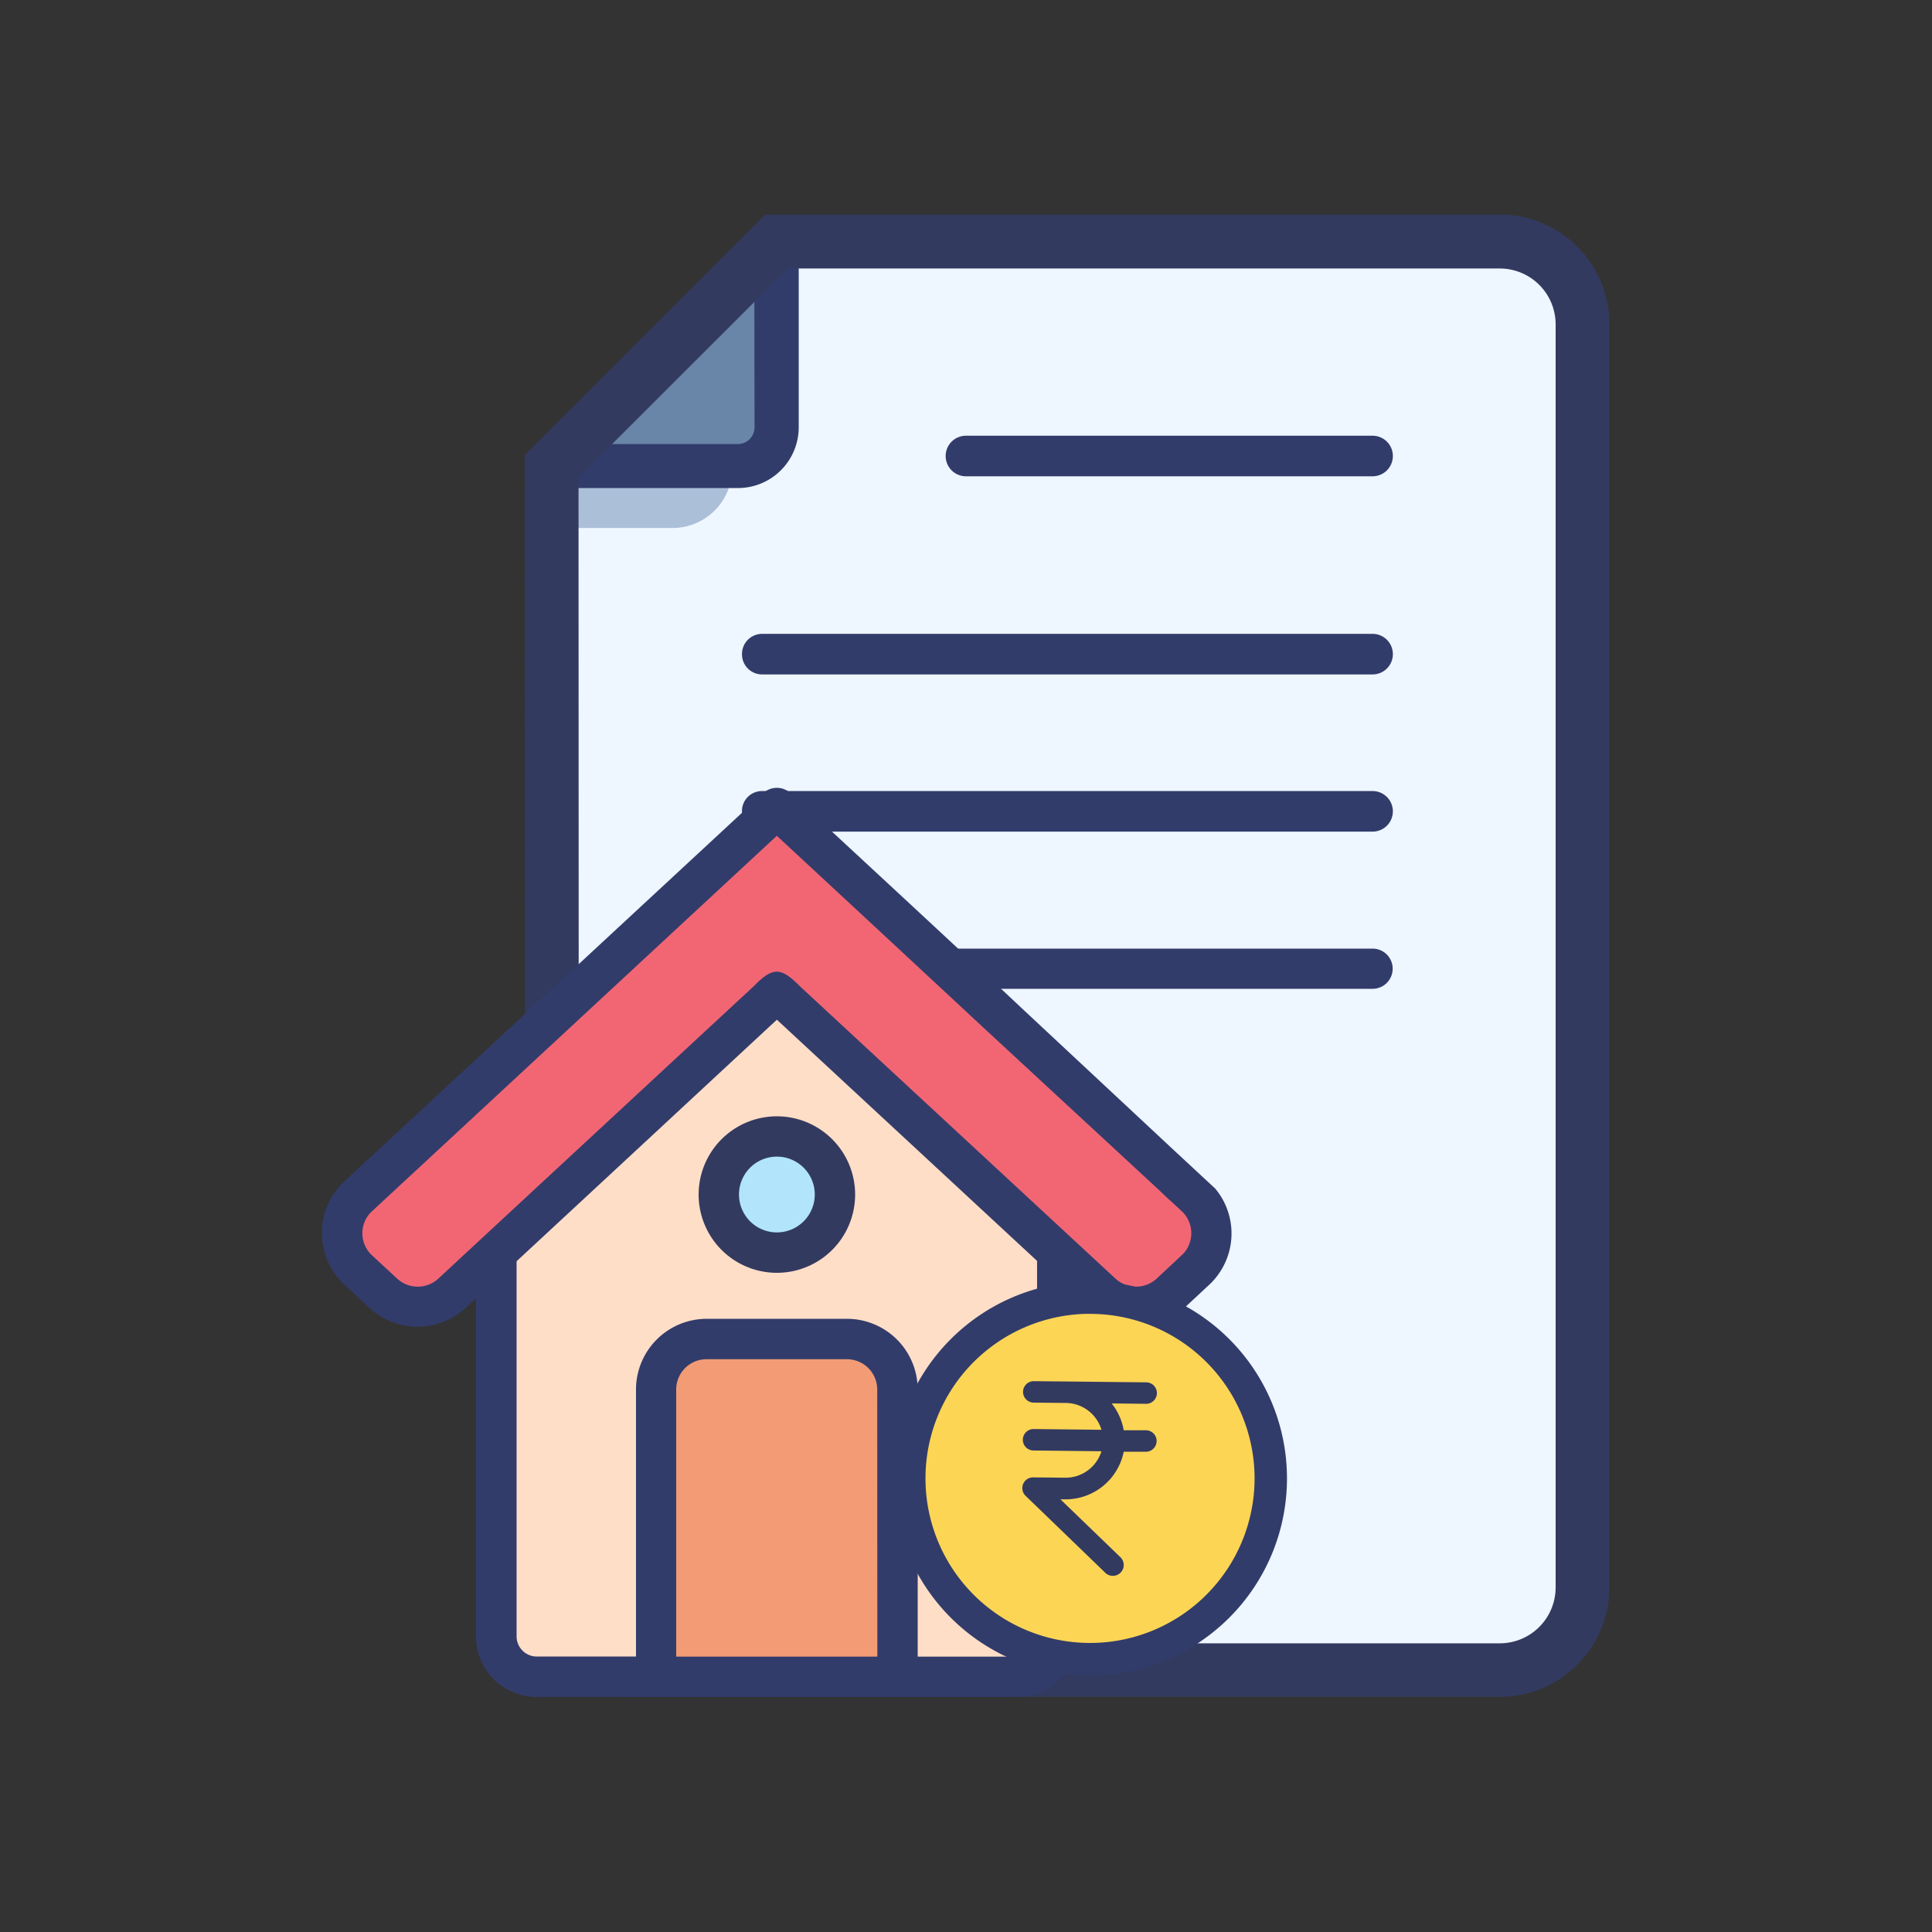 <svg xmlns="http://www.w3.org/2000/svg" width="36" height="36" viewBox="0 0 36 36">
    <rect x="0" y="0" width="36" height="36" fill="#333333" stroke="none"/>
    <path data-name="Rectangle 34657" style="fill:none" d="M0 0h36v36H0z"/>
    <path data-name="Path 67615" d="m387.7 335.186 4.186-4.186h13.482a1.538 1.538 0 0 1 1.538 1.538v23.54a1.538 1.538 0 0 1-1.538 1.538h-16.123a1.538 1.538 0 0 1-1.538-1.538z" transform="translate(-377.418 -326.498)" style="fill:#eef6ff"/>
    <path data-name="Path 67616" d="m391.15 343.4-3.35 3.35v1.157h2.254a1.11 1.11 0 0 0 1.1-1.117z" transform="translate(-377.512 -338.069)" style="fill:#abbfd9"/>
    <path data-name="Path 67617" d="m391.886 331-4.186 4.186h3.464a.724.724 0 0 0 .722-.722V331z" transform="translate(-377.418 -326.498)" style="fill:#6985a8"/>
    <g data-name="Group 49196">
        <path data-name="Path 67618" d="M399.676 324.9h-13.482a.389.389 0 0 0-.288.12l-4.186 4.186a.4.4 0 0 0-.12.288v20.892a1.955 1.955 0 0 0 1.953 1.953h10.874a.4.4 0 0 0 .408-.415.4.4 0 0 0-.408-.408h-10.874a1.133 1.133 0 0 1-1.13-1.13V329.9h3.056a1.133 1.133 0 0 0 1.13-1.13v-3.056h13.067a1.133 1.133 0 0 1 1.13 1.13v6.988a.41.41 0 0 0 .408.408.414.414 0 0 0 .408-.408v-6.982a1.954 1.954 0 0 0-1.946-1.95zm-13.89 3.872a.311.311 0 0 1-.308.308H383l2.782-2.782z" transform="translate(-371.726 -320.806)" style="fill:#323c6b"/>
        <path data-name="Path 67619" d="M441.086 671.649h4.594a.374.374 0 1 0 0-.749h-4.594a.374.374 0 0 0 0 .749z" transform="translate(-426.886 -643.668)" style="fill:#333a60"/>
        <path data-name="Path 67620" d="M505.463 385.856a.378.378 0 0 0 0-.756h-7.577a.378.378 0 0 0 0 .756z" transform="translate(-479.887 -376.981)" style="fill:#323c6b"/>
        <path data-name="Path 67621" d="M440.7 440.681a.374.374 0 0 0 .375.375h11.375a.378.378 0 0 0 0-.756h-11.376a.375.375 0 0 0-.374.381z" transform="translate(-426.874 -428.489)" style="fill:#323c6b"/>
        <path data-name="Path 67622" d="M441.074 484.856h11.376a.378.378 0 0 0 0-.756h-11.376a.374.374 0 0 0-.375.375.38.38 0 0 0 .375.381z" transform="translate(-426.874 -469.36)" style="fill:#323c6b"/>
        <path data-name="Path 67623" d="M452.45 528h-11.376a.374.374 0 1 0 0 .749h11.376a.374.374 0 1 0 0-.749z" transform="translate(-426.874 -510.324)" style="fill:#323c6b"/>
        <path data-name="Path 67624" d="M445.68 572.649a.375.375 0 0 0 0-.749h-4.594a.378.378 0 0 0 0 .756h4.594z" transform="translate(-426.886 -551.288)" style="fill:#333a60"/>
        <path data-name="Path 67625" d="M452.55 602.46a.379.379 0 0 0-.535 0l-2.762 2.762-.809-.843a.376.376 0 0 0-.542.522l1.077 1.117a.379.379 0 0 0 .535.007l.007-.007 3.029-3.029a.371.371 0 0 0 0-.529z" transform="translate(-433.494 -579.702)" style="fill:#333a60"/>
        <g data-name="Group 49195">
            <path data-name="Path 67626" d="M398.37 351.119h-16.124a2.043 2.043 0 0 1-2.04-2.04l-.007-21.1 4.481-4.481h13.69a2.044 2.044 0 0 1 2.04 2.04v23.54a2.044 2.044 0 0 1-2.04 2.041zM381.2 328.4l.007 20.684a1.042 1.042 0 0 0 1.037 1.037h16.126a1.042 1.042 0 0 0 1.037-1.037V325.54a1.042 1.042 0 0 0-1.037-1.037H385.1z" transform="translate(-370.42 -319.5)" style="fill:#333a60"/>
        </g>
    </g>
    <path data-name="Path 67598" d="m22.944 21.875-.467.433a.94.94 0 0 1-1.28 0c-.726-.669-5.917-5.5-6.052-5.612-.279.281-6.014 5.577-6.052 5.612a.94.94 0 0 1-1.28 0l-.467-.433a.936.936 0 0 1-.054-1.323q.026-.028.054-.054c2.032-1.886 5.047-4.678 7.8-7.23 2.751 2.552 5.766 5.345 7.8 7.23A.936.936 0 0 1 23 21.82l-.056.055z" transform="translate(-.697 1.793)" style="fill:#f26674"/>
    <path data-name="Path 67599" d="M75.8 87.7v7.155a.755.755 0 0 1-.753.753h-8.952a.752.752 0 0 1-.749-.753V87.7l5.228-4.848z" transform="translate(-56.126 -64.367)" style="fill:#ffdec7"/>
    <path data-name="Path 67600" d="M130.292 220.29v-5.353a.941.941 0 0 0-.941-.941h-2.614a.941.941 0 0 0-.941.941v5.353z" transform="translate(-113.598 -189.045)" style="fill:#f29b75"/>
    <path data-name="Path 67601" d="M150.537 137.4a1.082 1.082 0 1 1-1.082 1.082 1.082 1.082 0 0 1 1.082-1.082" transform="translate(-136.091 -116.222)" style="fill:#b2e5fb"/>
    <path data-name="Path 67602" d="M144.9 130.178a1.458 1.458 0 1 0 .427 1.031 1.456 1.456 0 0 0-.427-1.031m-1.031 1.736a.706.706 0 1 1 .706-.706.706.706 0 0 1-.706.706" transform="translate(-129.393 -108.95)" style="fill:#333a60"/>
    <path data-name="Path 67603" d="M16.648 13.094 15.9 12.4l-2.852-2.662-.746-.7c-1.071-1-1.938-1.8-3.571-3.315a.377.377 0 0 0-.511 0l-7.8 7.23a1.313 1.313 0 0 0-.074 1.856c.024.026.048.051.074.074l.466.432a1.322 1.322 0 0 0 1.791 0l.192-.178v6.292A1.129 1.129 0 0 0 4 22.563h8.95a1.13 1.13 0 0 0 1.129-1.129v-6.293l.192.178a1.322 1.322 0 0 0 1.792 0l.463-.431a1.306 1.306 0 0 0 .122-1.793m-6.3 8.717H6.6v-4.978a.565.565 0 0 1 .565-.564h2.616a.565.565 0 0 1 .565.564zm2.98-.376a.376.376 0 0 1-.376.376H11.1v-4.978a1.319 1.319 0 0 0-1.318-1.317H7.168a1.318 1.318 0 0 0-1.317 1.317v4.976H4a.376.376 0 0 1-.374-.376v-6.99c1.222-1.132 4.212-3.909 4.85-4.5l4.848 4.494zm2.72-7.132a.4.4 0 0 1-.033.032l-.462.432a.567.567 0 0 1-.768 0L8.926 9.34c-.353-.353-.5-.412-.875-.026-4.68 4.337-5.878 5.449-5.883 5.454a.566.566 0 0 1-.768 0l-.467-.433a.56.56 0 0 1-.034-.79.373.373 0 0 1 .035-.034l7.541-6.994c1.726 1.6 2.571 2.385 3.865 3.589l3.274 3.028c.1.1.227.211.4.372a.563.563 0 0 1 .033.8" transform="translate(6 9.057)" style="fill:#323c6b"/>
    <g data-name="Group 49197">
        <path data-name="Path 20741" d="M130.035 28.053a3.213 3.213 0 1 1-3.213-3.213 3.213 3.213 0 0 1 3.213 3.213zm0 0" transform="translate(-106.51 -.505)" style="fill:#fcd555"/>
        <path data-name="Path 20739" d="M121.179 25.981a3.57 3.57 0 1 0-3.57-3.57 3.57 3.57 0 0 0 3.57 3.57zm0-6.736a3.166 3.166 0 1 1-3.166 3.166 3.166 3.166 0 0 1 3.166-3.167zm0 0" transform="translate(-100.868 5.137)" style="stroke:#323c6b;stroke-width:.2px;fill:#323c6b"/>
        <path data-name="Path 20740" d="M187.06 72.733h-.007l-.6-.006a.2.2 0 0 0-.143.347l1.482 1.431a.2.2 0 1 0 .281-.291l-1.117-1.078h.1a1.105 1.105 0 0 0 1.079-.887h.413a.2.2 0 1 0 0-.4h-.413a1.1 1.1 0 0 0-.225-.5l.643.007a.2.2 0 1 0 0-.4l-1.494-.016-.6-.006a.2.2 0 0 0 0 .4l.6.006a.7.7 0 0 1 .661.5l-1.265-.014a.2.2 0 1 0 0 .4l1.265.014a.7.7 0 0 1-.66.493zm0 0" transform="translate(-167.196 -45.198)" style="fill:#333a60"/>
    </g>
</svg>
